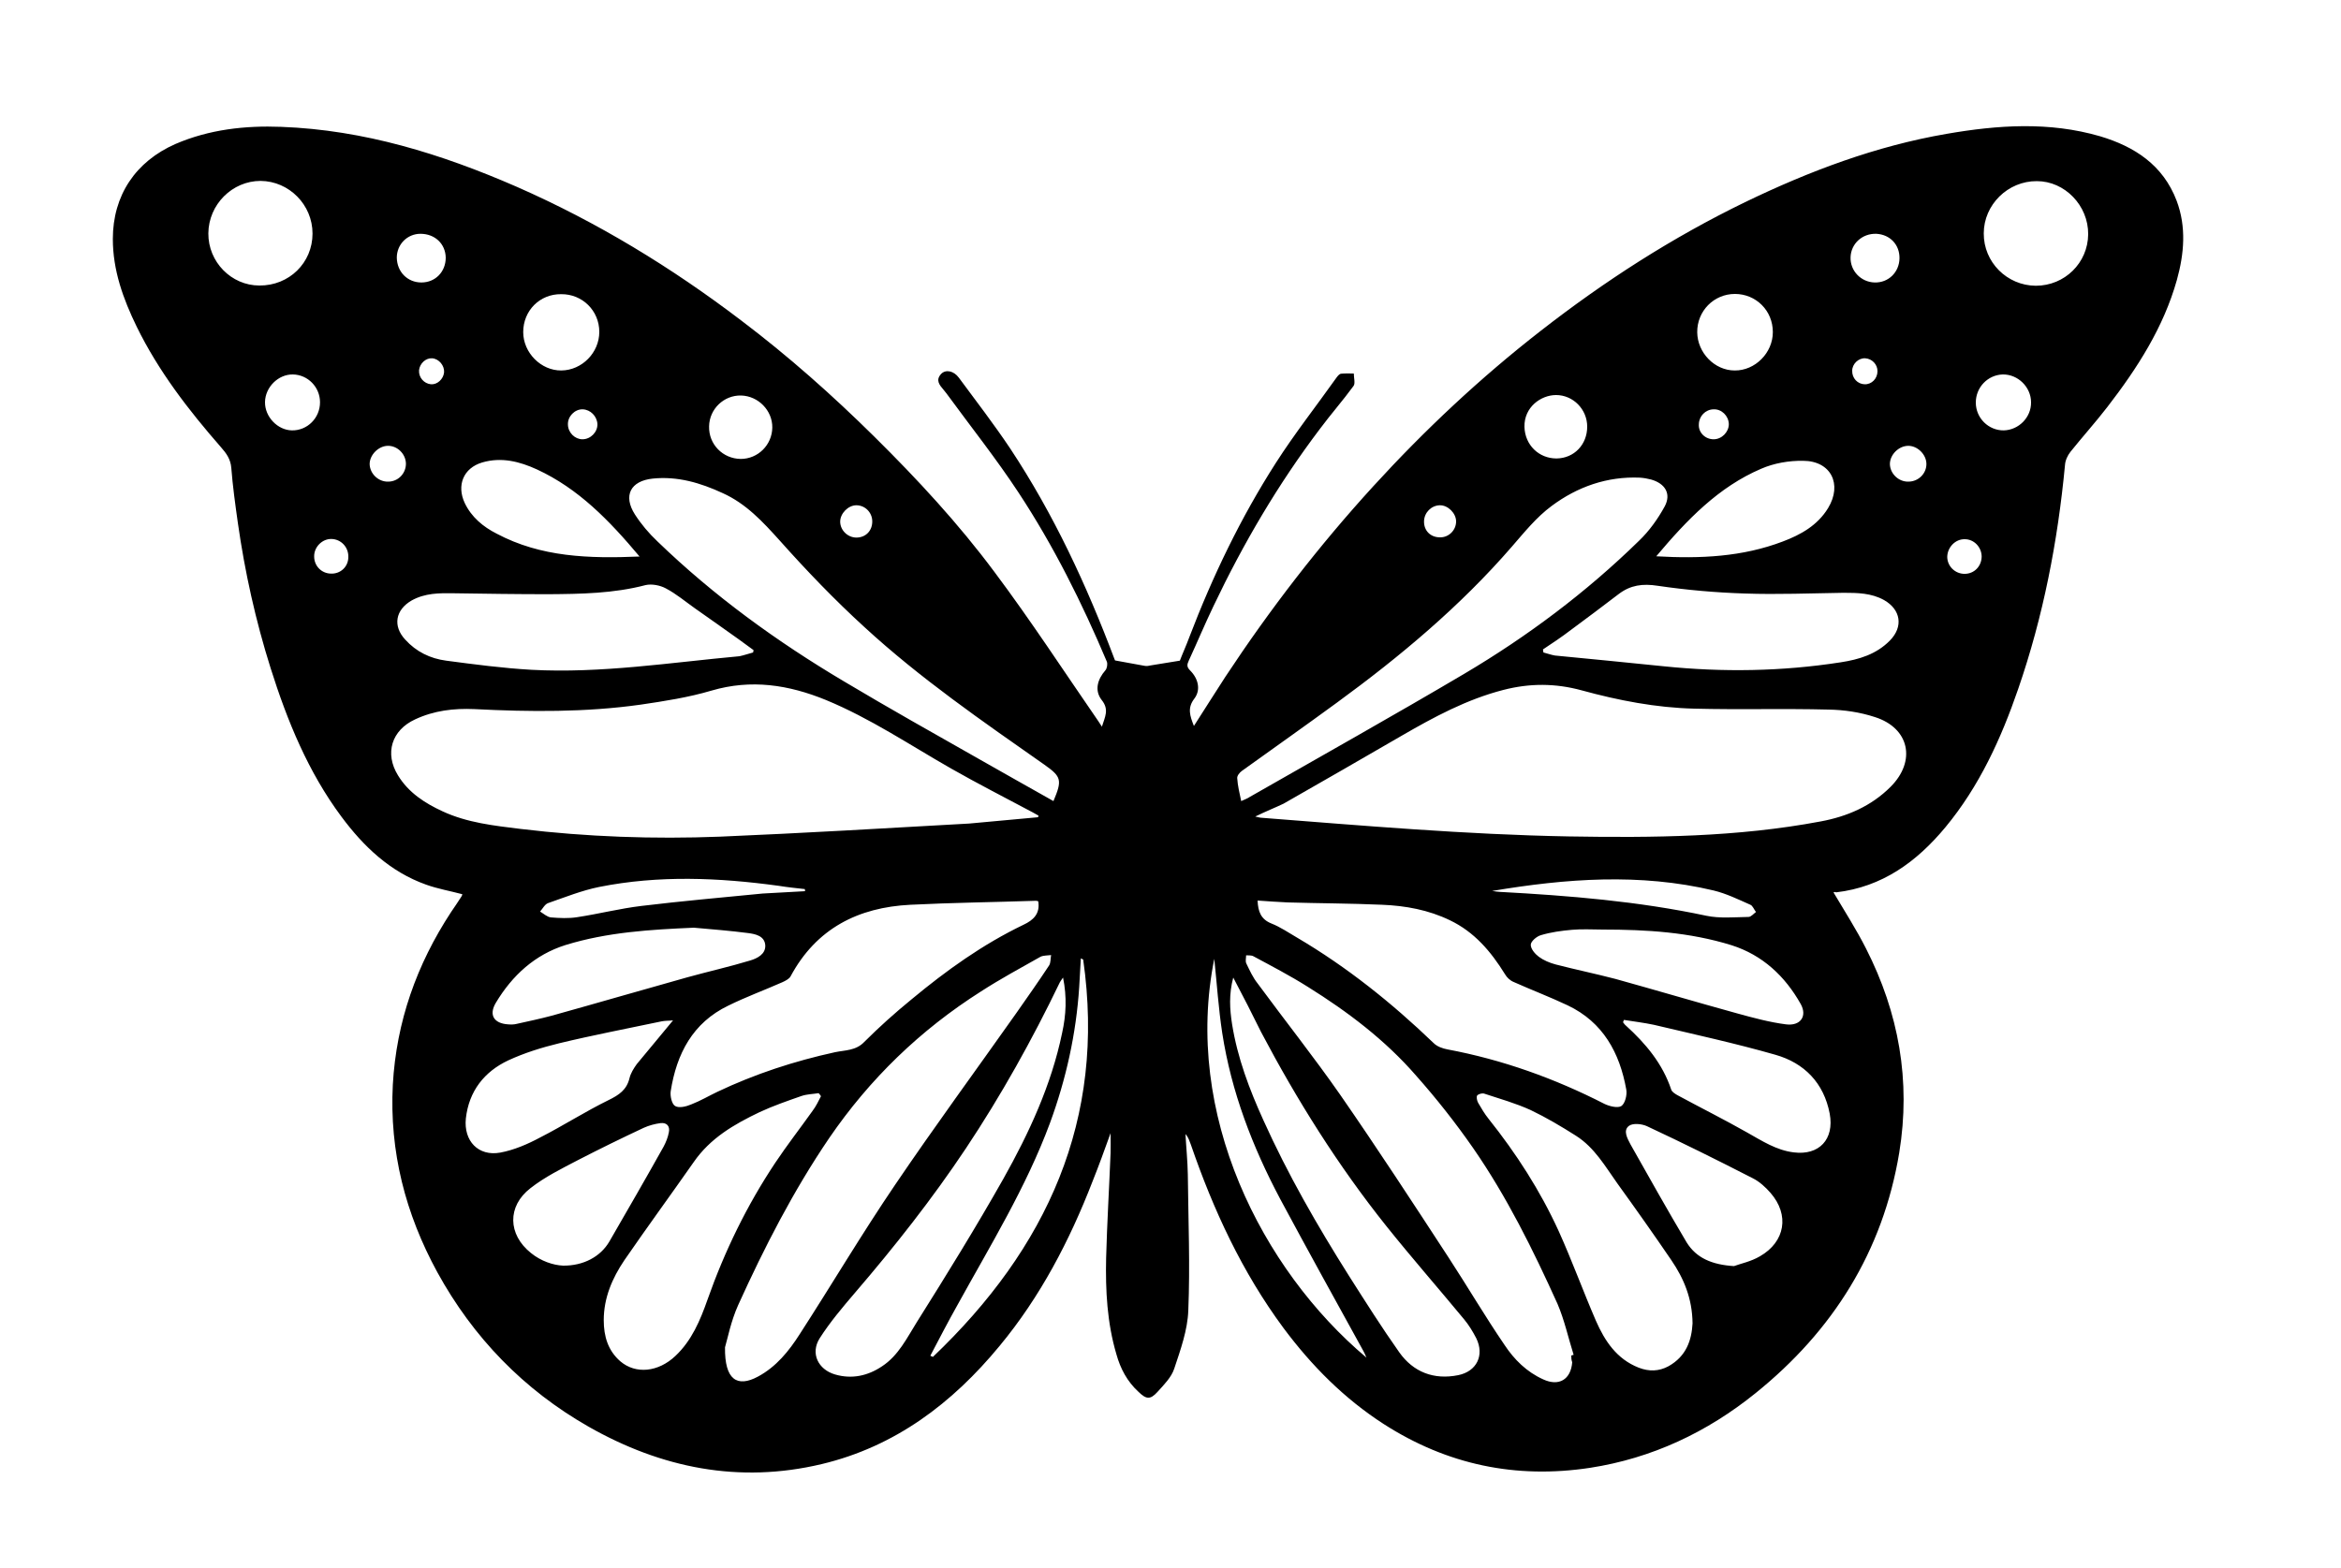 <?xml version="1.0" encoding="utf-8"?>
<!-- Generator: Adobe Illustrator 25.0.0, SVG Export Plug-In . SVG Version: 6.00 Build 0)  -->
<svg version="1.1" id="katman_1" xmlns="http://www.w3.org/2000/svg" xmlns:xlink="http://www.w3.org/1999/xlink" x="0px" y="0px"
	 width="1000px" height="670px" viewBox="0 0 1000 670" style="enable-background:new 0 0 1000 670;" xml:space="preserve">
<g id="Mwo17y_1_" fill="#000000">
		<path d="M783.2,381.3c4.8,8.1,9.8,15.9,13.9,24c14,27.5,19.2,56.5,14.2,87.2c-7,42.3-28.4,76.2-61.4,102.8
			c-20.7,16.7-44.2,27.8-70.7,31.9c-31.7,4.8-61-1.3-88.1-18.7c-16.9-10.9-30.8-24.9-42.8-41c-17.7-23.9-30-50.5-39.6-78.4
			c-0.6-1.5-1-3.1-2.3-4.5c0.3,5.7,0.9,11.5,1,17.3c0.2,19.4,1,38.8,0.2,58.1c-0.3,8.3-3.3,16.7-6,24.8c-1.2,3.7-4.4,6.9-7.2,10
			c-3.1,3.4-4.8,3.1-8.1-0.1c-4.8-4.4-7.7-9.9-9.4-16c-4-13.5-4.7-27.3-4.4-41.1c0.4-15,1.3-29.9,1.9-44.9c0.1-2.4,0-4.9,0-8.5
			c-2.7,7.5-5.1,14.1-7.7,20.6c-9.8,25.3-22.3,49.3-39.7,70.3c-20.2,24.5-44.6,43-76,50.5c-35.3,8.4-68.5,1.7-99.6-16
			c-27.7-15.8-49.3-38.1-64.6-66c-13.6-24.9-20.5-51.6-19-80.1c1.5-26.9,10.2-51.4,24.9-73.8c1.5-2.2,3-4.4,4.4-6.6
			c0.2-0.3,0.3-0.6,0.4-1c-5.2-1.4-10.5-2.3-15.5-4.1c-15.4-5.5-26.7-16.3-36.2-29.1c-14.2-19.1-23.1-40.9-30.2-63.4
			c-6.4-20.3-11-41-14-62.1c-1.1-7.8-2.2-15.7-2.8-23.5c-0.3-3.7-2.1-6.2-4.4-8.8c-13.9-15.9-26.7-32.5-36-51.5
			c-5.8-11.9-10.2-24.1-10.2-37.5c0-18.6,9.7-33.1,26.8-40.6c14.4-6.2,29.7-7.9,45.1-7.3c35.4,1.3,68.5,11.6,100.6,25.6
			c34.4,15.1,66.2,34.5,96,57.2c20.1,15.2,38.9,31.9,56.8,49.6c18.4,18.2,35.9,37.1,51.3,57.8c15.5,20.7,29.7,42.5,44.4,63.8
			c0.4,0.6,0.8,1.2,1.5,2.3c1.3-4.2,3.2-7.3-0.1-11.4c-3.1-4-1.9-8.7,1.6-12.7c0.7-0.8,1-2.7,0.6-3.7
			c-10.6-25.1-22.7-49.4-37.7-72.2c-9.6-14.6-20.5-28.3-30.8-42.4c-0.4-0.5-0.8-1-1.2-1.5c-1.8-2.1-3.6-4.2-1-6.9
			c1.9-1.9,5.3-1.3,7.5,1.7c7.4,10,15,19.9,21.9,30.2c18.6,28.1,32.7,58.5,44.6,90.1c0.2,0.5,0.4,0.9,0.2,0.5
			c4.6,0.8,8.5,1.6,12.6,2.3c0.9,0.2,1.9,0,2.8-0.2c3.8-0.6,7.5-1.2,12.3-2c1-2.7,2.7-6.4,4.1-10.2c9.9-25.9,21.9-50.9,36.9-74.3
			c8-12.5,17.2-24.2,25.8-36.3c0.5-0.7,1.2-1.6,1.9-1.8c1.8-0.2,3.7-0.1,5.6-0.1c0,1.8,0.7,4.2-0.1,5.3c-4.6,6.3-9.8,12.2-14.4,18.4
			c-17.8,23.5-32.7,48.9-45.4,75.6c-3.7,7.7-7,15.6-10.6,23.4c-0.8,1.7-0.9,2.7,0.6,4.2c3.5,3.5,4.6,8.3,1.8,12
			c-3.1,4-1.9,7.4-0.2,11.7c4.7-7.3,9-14.2,13.5-21.1c19-28.8,39.9-55.9,63.1-81.3c22-24.1,45.8-46.4,71.5-66.4
			c27.3-21.3,56.2-39.9,87.3-55c27.5-13.3,55.9-24,86.1-29.2c21.9-3.8,43.8-5.3,65.5,1c14.8,4.4,27,12.3,32.8,27.6
			c4.2,11.2,3.2,22.6,0.1,33.8c-5.7,20.3-16.9,37.7-29.7,54.3c-5.1,6.6-10.6,12.7-15.8,19.2c-1.2,1.5-2.2,3.7-2.3,5.6
			c-3.1,32.7-9.3,64.7-20,95.7c-7.3,21.2-16.6,41.6-31.1,59.1c-12.3,14.8-27,25.5-46.7,27.8C784,381,783.7,381.2,783.2,381.3z
			 M536.2,348.9c1.5,0.3,1.9,0.5,2.3,0.5c43.8,3.4,87.6,7.2,131.6,8c36,0.6,72,0.3,107.6-6.4c11.3-2.1,21.6-6.5,29.9-14.8
			c11-11,8.1-25.1-6.7-29.8c-6.4-2.1-13.2-3.1-19.9-3.2c-19.1-0.5-38.2,0.1-57.3-0.4c-16.3-0.4-32.3-3.5-48-7.8
			c-11.3-3.1-22.3-3.1-33.5-0.2c-15.6,4-29.7,11.6-43.5,19.6c-16.8,9.7-33.5,19.4-50.4,29C544.5,345.2,540.7,346.7,536.2,348.9z
			 M443.4,349.2c0.1-0.2,0.2-0.5,0.2-0.7c-0.8-0.5-1.7-0.9-2.5-1.4c-11.6-6.2-23.4-12.2-34.8-18.7c-17.7-10.1-34.6-21.5-53.5-29.3
			c-15.9-6.5-31.9-9-48.9-4c-9.8,2.9-20.1,4.5-30.3,6c-23.5,3.3-47.2,3.1-70.9,1.9c-8.8-0.4-17.3,0.6-25.4,4.4
			c-10,4.6-13.1,14.5-7.3,23.9c4.5,7.4,11.5,11.9,19.1,15.4c10.6,4.9,22,6.1,33.3,7.5c28.3,3.4,56.8,4.4,85.2,3.3
			c35.5-1.5,70.9-3.6,106.4-5.6C423.7,351,433.6,350.1,443.4,349.2z M671.2,579.2c0.3-0.1,0.6-0.2,1-0.3c-2.3-7.3-3.9-14.8-6.9-21.8
			c-10.4-23-21.6-45.7-36-66.5c-7.5-10.8-15.7-21.2-24.4-31c-13.2-15.2-29.2-27.3-46.2-37.9c-7.6-4.8-15.5-8.9-23.3-13.1
			c-0.9-0.5-2.1-0.3-3.1-0.4c0,1.2-0.4,2.5,0.1,3.5c1.4,2.9,2.8,6,4.8,8.5c11.7,15.9,24,31.4,35.3,47.6c15.8,22.8,31,46.1,46.2,69.4
			c8.1,12.4,15.6,25.2,24,37.5c4.1,6.2,9.4,11.5,16.5,14.7c6.7,3.1,11.8,0.1,12.4-7.3C671.2,581,671.2,580.1,671.2,579.2z
			 M309.7,575.7c-0.2,13.9,5.2,17.3,14.1,12.5c7.8-4.2,13.2-10.9,17.8-18.1c13.7-21.2,26.6-43,40.8-63.9
			c16.8-24.8,34.5-48.9,51.8-73.4c4.7-6.7,9.4-13.4,13.9-20.2c0.8-1.2,0.6-3,0.9-4.5c-1.5,0.2-3.2,0.1-4.5,0.7
			c-8.5,4.8-17.2,9.5-25.4,14.8c-26,16.5-47.6,37.4-64.9,62.7c-15.3,22.5-27.7,46.7-38.9,71.4C312.2,564.6,310.8,572,309.7,575.7z
			 M443.5,385.1c-0.3-0.1-0.7-0.2-1-0.2c-17.9,0.6-35.7,0.8-53.6,1.7c-22.3,1.1-40.2,10.1-51.2,30.6c-0.6,1.1-2.2,1.9-3.5,2.5
			c-7.7,3.4-15.6,6.3-23.1,10c-15.2,7.3-22.1,20.6-24.6,36.6c-0.3,2.1,0.5,5.5,1.9,6.3c1.7,1,4.8,0.2,6.9-0.7
			c3.9-1.5,7.4-3.6,11.2-5.4c16-7.6,32.8-13.1,50.2-16.9c4.2-0.9,8.9-0.6,12.5-4.4c6.4-6.4,13.1-12.4,20.2-18.2
			c14.8-12.3,30.4-23.5,47.9-31.9C441.3,393.2,444.4,390.5,443.5,385.1z M537.2,384.8c0.2,4.7,1.4,8,5.9,9.8c3.8,1.5,7.3,3.9,10.9,6
			c21.4,12.6,40.6,28,58.4,45.1c1.5,1.5,3.8,2.3,5.9,2.7c23.5,4.4,45.8,12.4,67.1,23.3c2.1,1,5.6,1.9,7.2,0.9c1.6-1.1,2.5-4.8,2.1-7
			c-2.8-15.7-9.9-28.8-25-36c-7.6-3.6-15.5-6.6-23.1-10c-1.5-0.6-2.9-1.9-3.7-3.3c-6-9.7-13.1-18.1-23.6-23.1
			c-9.1-4.4-18.9-6.2-28.9-6.6c-13.5-0.6-26.9-0.6-40.4-1C545.6,385.4,541.5,385.1,537.2,384.8z M530.2,342.3
			c1.5-0.7,2.7-1.1,3.7-1.8c30.6-17.5,61.3-34.7,91.6-52.6c27-16,52.1-34.8,74.6-56.8c4.4-4.2,8.1-9.4,11-14.7
			c2.9-5.4,0.2-9.8-5.8-11.5c-1.5-0.4-3.2-0.7-4.8-0.8c-14-0.6-26.7,3.9-37.7,12.1c-6.5,4.8-11.7,11.3-17,17.4
			c-22.1,25.5-47.7,46.9-74.8,66.7c-13.4,9.8-27,19.4-40.5,29.1c-1,0.7-2.1,2.1-2,3.1C528.7,335.8,529.5,338.9,530.2,342.3z
			 M450,342.3c3.8-9,3.4-10.4-3.8-15.5c-26.5-18.6-53.1-36.9-77-58.9c-12.7-11.6-24.7-24.1-36.1-36.9c-7.3-8.1-14.4-15.8-24.4-20.3
			c-9.5-4.4-19.3-7.3-29.9-6.2c-9.5,1-12.7,7.3-7.6,15.3c2.7,4.2,6,8.1,9.6,11.5c24.1,23.3,51,42.8,79.8,59.9
			c19.1,11.4,38.5,22.3,57.9,33.3C429,330.5,439.4,336.3,450,342.3z M659.1,277.5c0.1,0.4,0.1,0.9,0.2,1.3c1.6,0.4,3.2,1,4.9,1.3
			c15.5,1.5,31,3,46.5,4.6c25.3,2.6,50.5,2.2,75.6-1.7c7.8-1.2,15.2-3.4,21-9.3s4.7-13.2-2.5-17.3c-5.4-3-11.3-3.1-17.3-3.1
			c-14.1,0.2-28.2,0.8-42.3,0.3c-12.4-0.4-24.8-1.5-37.1-3.3c-6.4-1-11.6-0.3-16.6,3.5c-6.8,5.2-13.6,10.3-20.5,15.4
			C667.2,272.1,663.2,274.8,659.1,277.5z M321.7,278.8c0.1-0.3,0.1-0.7,0.2-1c-2.1-1.5-4.2-3.1-6.3-4.6c-6.2-4.4-12.5-8.9-18.8-13.3
			c-4.1-2.9-8-6.2-12.4-8.5c-2.4-1.3-6-2-8.6-1.4c-13.7,3.6-27.7,3.8-41.6,3.9c-13.5,0-26.9-0.2-40.4-0.4c-6.2-0.1-12.3-0.1-18,3.1
			c-6.9,4-8.1,10.9-2.7,16.7c4.7,5.2,10.7,8.1,17.5,9c12.1,1.6,24.2,3.2,36.4,3.9c29.8,1.6,59.3-3.1,88.9-5.8
			C317.8,280,319.8,279.3,321.7,278.8z M723,565.5c-0.1-10.6-3.7-19.2-9.1-27.1c-7.5-11-15.2-21.9-23-32.7
			c-5.2-7.3-9.8-15.4-17.7-20.4c-6.3-4-12.7-7.8-19.4-11c-6.4-2.9-13.1-4.8-19.8-7c-0.9-0.3-2.5,0.2-3,0.8c-0.4,0.6-0.1,2.2,0.4,3.1
			c1.4,2.4,2.8,4.8,4.5,6.9c11.8,14.8,22,30.6,29.9,47.9c5.7,12.6,10.4,25.6,15.9,38.3c3.8,8.7,8.9,16.4,18.3,20.1
			c4.4,1.7,8.6,1.6,12.7-0.6C720.4,579.5,722.6,572.6,723,565.5z M350.7,468.4c-0.3-0.4-0.6-0.9-1-1.3c-2.4,0.4-4.9,0.4-7.3,1.2
			c-6,2.1-12.1,4.2-17.9,6.9c-10.9,5.2-21.1,11.1-28.2,21.4c-9.8,14-19.9,27.8-29.6,41.9c-5.2,7.7-8.8,16.1-8.8,25.6
			c0,6.9,1.8,13,7.1,17.6c6.6,5.6,16.2,4.6,23.5-2.3c7-6.6,10.6-15.2,13.7-24c7.3-20.7,16.8-40.3,29-58.6c5-7.5,10.6-14.7,15.8-22
			C348.6,472.7,349.6,470.5,350.7,468.4z M454.1,417.7c-0.9,1.3-1.2,1.7-1.4,2.1c-11.8,24.5-25,48.2-40.1,70.9
			c-14.4,21.6-30.4,41.9-47.3,61.6c-5.4,6.3-10.8,12.7-15.2,19.6c-4,6.4-0.6,13.3,6.6,15.4s14,0.6,20.1-3.5
			c7-4.6,10.6-12.1,14.8-18.8c12.7-20.2,25.3-40.6,37-61.3c11-19.6,20.5-40.1,25.1-62.3C455.4,433.7,455.8,426.1,454.1,417.7z
			 M526.8,417.7c-1.9,7.2-1.5,13.5-0.5,19.9c2.3,14.4,7.4,27.9,13.4,41.1c10.4,23.1,23,45,36.5,66.4c7,11,14,22.1,21.5,32.7
			c6,8.5,14.8,11.9,25.2,9.8c7.9-1.6,11.3-8.5,7.7-15.8c-1.5-2.9-3.2-5.7-5.3-8.2c-11-13.3-22.3-26.2-33.1-39.7
			c-20.6-25.8-38.1-53.7-53.5-82.9C535,433.5,531.2,426,526.8,417.7z M296.4,396.4c-18.5,0.8-37,1.9-54.8,7.4
			c-13.1,4.1-22.8,13-29.8,24.7c-3.1,5.2-0.8,8.8,5.2,9.2c1.2,0.1,2.6,0.1,3.7-0.2c5-1.1,10.1-2.2,15-3.5
			c19.4-5.4,38.6-11,57.9-16.4c9-2.5,18-4.5,26.9-7.2c3-0.9,6.6-2.7,6.4-6.5c-0.3-4-4.2-4.8-7.3-5.2
			C312,397.7,304.2,397.1,296.4,396.4z M684.7,397.2c-4.4,0-8.9-0.3-13.2,0.1c-4.5,0.4-9,1-13.3,2.3c-1.8,0.5-4.2,2.6-4.3,4
			c-0.1,1.8,1.8,4,3.4,5.2c2,1.5,4.6,2.6,7.2,3.3c8.5,2.2,17.2,4,25.6,6.2c17.3,4.8,34.5,9.9,51.9,14.7c6.9,1.9,13.9,3.8,20.9,4.7
			c6.2,0.8,9.2-3.5,6.3-8.7c-6.7-11.9-16.3-20.9-29.5-25.1C721.7,398.3,703.3,397.2,684.7,397.2z M693.7,435.8
			c-0.2,0.3-0.2,0.7-0.4,1c0.4,0.5,0.7,1,1.2,1.4c8.5,7.7,15.7,16.3,19.4,27.4c0.3,1,1.8,1.9,2.9,2.5c9.8,5.3,19.8,10.3,29.5,15.8
			c6.4,3.6,12.5,7.6,19.9,8.5c10.9,1.4,17.4-5.6,15.4-16.5c-2.5-13.2-10.9-21.7-23.2-25.2c-17.1-4.9-34.6-8.7-51.9-12.8
			C702.3,437,698,436.5,693.7,435.8z M287.5,436c-1.8,0.2-3.3,0.1-4.8,0.4c-14.7,3.1-29.4,5.9-43.9,9.4c-7.4,1.8-14.8,4.1-21.7,7.3
			c-10.2,4.8-16.8,13.1-18.1,24.8c-1,9.6,5.3,16.3,14.7,14.6c5.9-1.1,11.7-3.6,17.1-6.5c9.8-5,19.1-11,29.1-15.9
			c4.5-2.2,7.8-4.4,9-9.4c0.5-2.1,1.8-4.2,3.1-6C277,448.6,282.1,442.6,287.5,436z M740.7,541c2.6-1,7.2-1.9,11.1-4.2
			c10.8-6.2,12.7-17.7,4.5-27.1c-2.1-2.4-4.7-4.8-7.5-6.2c-15-7.7-30.1-15.2-45.3-22.3c-2.2-1-6-1.4-7.7-0.1c-2.6,2-0.6,5.4,0.7,7.9
			c7.9,14,15.8,28.1,24,41.9C724.6,537.5,731.2,540.4,740.7,541z M240.5,540.8c8.7,0.1,16-3.8,19.8-10.3c7.8-13.5,15.6-27,23.2-40.6
			c1-1.9,1.8-3.9,2.2-6c0.6-2.7-0.9-4.3-3.5-4c-2.4,0.3-5,1-7.2,2c-9.4,4.4-18.8,9-28.1,13.8c-6.9,3.6-14.2,7.2-20.3,12
			c-10,7.7-9.7,19.8,0.2,27.7C231.1,538.9,236.3,540.6,240.5,540.8z M707.5,237.7c19,1.1,36.9,0.2,54-6.3
			c7.7-2.9,14.9-6.9,19.4-14.3c6.2-10.2,1.2-20.2-10.7-20.2c-6-0.1-12.4,1-17.9,3.4C734.1,208.1,720.7,222,707.5,237.7z
			 M273.2,237.8c-13-15.5-26.1-29-43.8-37.2c-7.4-3.4-15.2-5.4-23.4-3c-8.1,2.4-11,9.8-7.5,17.3c2.9,6.1,7.9,10.2,13.6,13.1
			C231.1,238.1,251.6,238.7,273.2,237.8z M518.7,409.7c-13.3,66.1,20.1,132.6,65,170.4c-0.6-1.4-0.9-2.1-1.3-2.8
			c-11.9-21.6-23.8-43.1-35.5-64.9C535,490,526,466.6,522.1,441.4C520.5,430.9,519.8,420.2,518.7,409.7z M462.7,410
			c-0.3-0.2-0.7-0.3-1-0.5c-0.2,4.1-0.5,8.2-0.7,12.3c-1.3,19.9-5.6,39.3-12.5,58.1c-10.2,27.5-25.5,52.3-39.6,77.9
			c-4,7.1-7.7,14.3-11.5,21.5c0.4,0.2,0.7,0.3,1.1,0.5C447.1,533.5,472.5,478.5,462.7,410z M892,100.1c0.1-12.3-10-22.7-21.9-22.7
			c-12.4-0.1-22.7,10.1-22.7,22.3c-0.1,12.3,9.9,22.3,22.2,22.4C882,122.1,891.9,112.3,892,100.1z M89,99.7
			c-0.1,12.2,9.8,22.3,21.8,22.3c12.7,0.1,22.7-9.7,22.7-22.2c0-12.3-10-22.4-22.2-22.5C99.2,77.3,89.1,87.4,89,99.7z M343.9,380.8
			c0-0.3-0.1-0.6-0.1-0.9c-3.7-0.4-7.5-0.8-11.2-1.4c-25.6-3.5-51.2-4.6-76.7,0.5c-7.4,1.5-14.6,4.4-21.8,6.9
			c-1.4,0.5-2.3,2.4-3.4,3.6c1.5,0.9,3,2.3,4.6,2.5c3.7,0.3,7.6,0.5,11.3-0.1c9.2-1.4,18.2-3.7,27.4-4.8c17.3-2.1,34.5-3.6,51.8-5.3
			C331.9,381.4,337.9,381.2,343.9,380.8z M637.4,380.7c1.1,0.2,2.2,0.3,3.3,0.4c29.6,1.6,59.1,4,88.2,10.2c5.7,1.2,11.9,0.6,18,0.5
			c1.1,0,2.2-1.4,3.2-2.1c-0.8-1-1.4-2.7-2.4-3.1c-5.2-2.3-10.3-4.8-15.7-6.1C700.5,373,668.9,375.4,637.4,380.7z M223.5,141.9
			c0,8.8,7.6,16.5,16.3,16.4c8.8-0.1,16.2-7.6,16.2-16.5c0-9-7.2-16.2-16.3-16.1C230.6,125.6,223.5,132.7,223.5,141.9z M741.1,125.6
			c-9,0-16.2,7.3-16.1,16.4c0.1,8.7,7.4,16.3,16,16.3c8.7,0.1,16.3-7.5,16.3-16.4C757.3,132.7,750.1,125.6,741.1,125.6z
			 M302.9,182.2c-0.2,7.7,5.9,13.8,13.5,13.9c7.4,0,13.4-6,13.5-13.4c0.1-7.3-6-13.5-13.3-13.7C309.2,168.8,303,174.8,302.9,182.2z
			 M678,182.3c0-7.4-6-13.5-13.3-13.5c-6.5,0-13.7,5.2-13.5,13.6c0.2,7.7,6.1,13.5,13.7,13.5C672.4,195.8,678,190,678,182.3z
			 M844,172c0,6.7,5.5,12,12,11.9c6.4-0.2,11.7-5.6,11.6-12c0-6.5-5.6-12-12.1-11.9C849.1,160.2,844,165.5,844,172z M136.7,171.9
			c0-6.5-5.2-11.8-11.6-11.9c-6.2-0.1-11.8,5.4-11.9,11.8c-0.1,6.3,5.4,12,11.5,12.1C131.3,184,136.7,178.6,136.7,171.9z
			 M800.7,120.7c6,0.2,10.6-4.4,10.7-10.3c0.1-5.9-4.1-10.2-9.9-10.5c-6-0.2-10.8,4.2-11,10C790.3,115.7,794.9,120.5,800.7,120.7z
			 M180,120.7c6,0,10.4-4.6,10.4-10.6c-0.1-5.9-4.6-10.2-10.8-10.2c-5.6,0-10.1,4.5-10.1,10.2C169.6,116.2,174.1,120.7,180,120.7z
			 M822.9,198.1c-0.1-4-3.9-7.7-7.9-7.6c-4,0.1-7.7,3.8-7.7,7.8c0.1,4.1,3.7,7.6,7.9,7.5C819.5,205.8,823,202.3,822.9,198.1z
			 M173.4,198.1c-0.1-4.2-3.7-7.7-7.8-7.6c-4,0.1-7.7,3.9-7.7,7.8c0.1,4.1,3.7,7.6,7.9,7.5C170,205.8,173.4,202.4,173.4,198.1z
			 M839.2,245.2c4.2,0,7.3-3.3,7.3-7.5c-0.1-4-3.3-7.3-7.2-7.3c-4-0.1-7.4,3.4-7.5,7.5C831.8,241.9,835.1,245.2,839.2,245.2z
			 M148.8,238c0.1-4.2-3.1-7.6-7.2-7.7c-4-0.1-7.5,3.5-7.4,7.5c0,4,3.1,7.2,7.1,7.3C145.4,245.3,148.8,242.2,148.8,238z M622,222.8
			c0-3.5-3.5-7-7-6.9c-3.6,0.1-6.6,3.1-6.7,6.8c-0.1,4,2.7,6.9,6.8,6.9C618.8,229.7,622,226.6,622,222.8z M358.9,222.9
			c0,3.7,3.3,6.9,7.1,6.8c4-0.1,6.7-3.1,6.6-7.1c-0.1-3.7-3.1-6.7-6.8-6.7C362.3,215.9,358.9,219.4,358.9,222.9z M732,187.7
			c3.5,0,6.5-3.1,6.5-6.5c-0.1-3.5-3.1-6.5-6.6-6.3c-3.4,0.1-6.1,2.9-6.2,6.3C725.4,184.8,728.4,187.7,732,187.7z M248.8,187.7
			c3.5,0,6.5-3.1,6.4-6.5c-0.2-3.4-3-6.2-6.3-6.3c-3.4-0.1-6.5,3.1-6.3,6.6C242.7,184.9,245.6,187.7,248.8,187.7z M796.5,164.2
			c3,0.1,5.5-2.4,5.5-5.6c0-2.9-2.3-5.3-5.2-5.5c-2.9-0.2-5.6,2.4-5.6,5.3C791.1,161.6,793.5,164.1,796.5,164.2z M184.6,153.1
			c-2.7-0.2-5.3,2.2-5.6,5.1c-0.2,3.1,2.1,5.7,5.1,6c2.7,0.2,5.3-2.2,5.6-5.1C189.9,156.2,187.5,153.3,184.6,153.1z"/>
	</g>
</svg>
